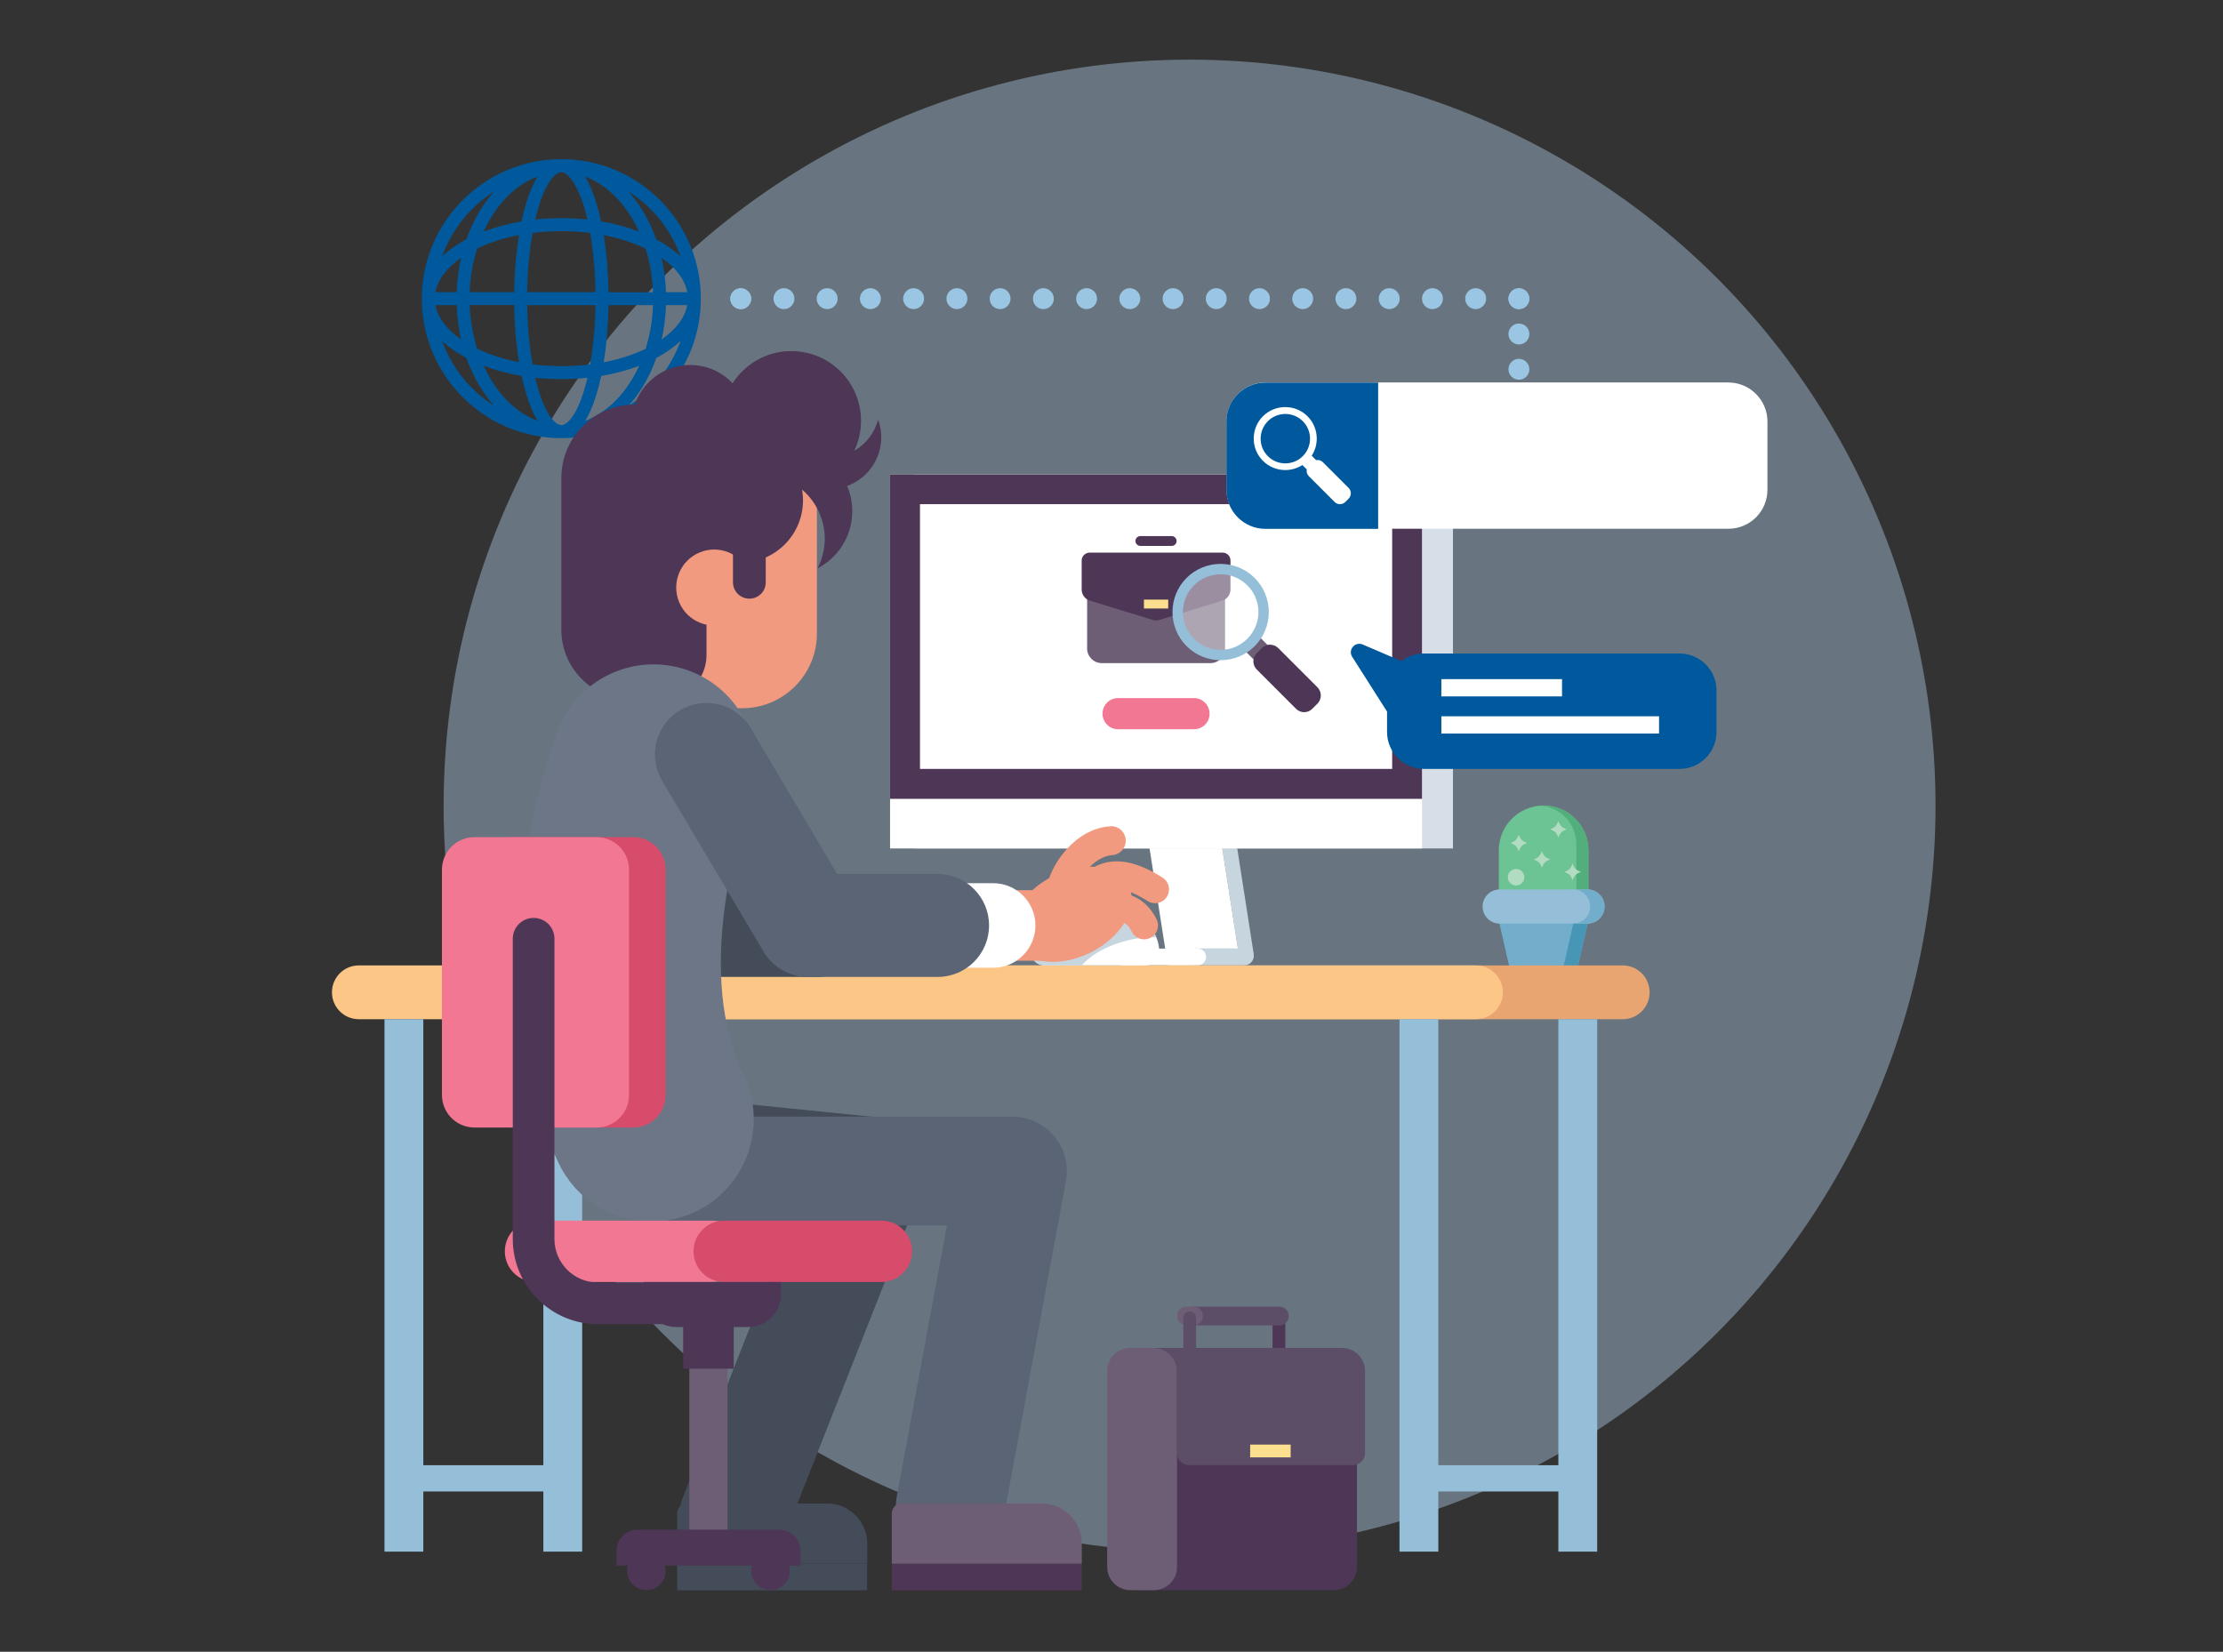<?xml version="1.0" encoding="utf-8"?>
<svg xmlns="http://www.w3.org/2000/svg" xmlns:xlink="http://www.w3.org/1999/xlink" version="1.1" id="Layer_1" x="0px" y="0px" viewBox="0 0 2124.2 1578.5" style="enable-background:new 0 0 2124.2 1578.5;">
<rect x="0" y="0" width="2124.2" height="1578.5" fill="#333333" stroke="none"/>
<style type="text/css">
	.st0{opacity:0.4;fill:#B7D7F2;}
	.st1{fill:#9AC6E4;}
	.st2{fill:#00599C;}
	.st3{fill:#6CC394;}
	.st4{fill:#52AF7B;}
	.st5{fill:#72AECC;}
	.st6{fill:#4896B5;}
	.st7{fill:#95BFD8;}
	.st8{fill:#B1DCC1;}
	.st9{fill:#C7D5DE;}
	.st10{fill:#FFFFFF;}
	.st11{fill:#D6DFE8;}
	.st12{fill:#4D3656;}
	.st13{fill:#E8A572;}
	.st14{fill:#FCC687;}
	.st15{fill:#444B59;}
	.st16{fill:#5B6475;}
	.st17{fill:#F29A7F;}
	.st18{fill:#6C7687;}
	.st19{fill:#6D5E76;}
	.st20{fill:#FBDE8E;}
	.st21{opacity:0.44;fill:#FFFFFF;}
	.st22{fill:#F27792;}
	.st23{fill:#D74C6B;}
	.st24{fill:#5D4E68;}
</style>
<circle class="st0" cx="1136.7" cy="769.8" r="712.8"/>
<g>
	<path class="st1" d="M707.8,295.4c-0.6,0-1.3-0.1-1.9-0.2c-0.6-0.1-1.3-0.3-1.9-0.6c-0.6-0.2-1.2-0.6-1.7-0.9&#xA;		c-0.6-0.4-1.1-0.8-1.5-1.2c-0.5-0.5-0.9-1-1.2-1.5c-0.4-0.5-0.7-1.1-0.9-1.7c-0.2-0.6-0.4-1.2-0.6-1.9c-0.1-0.6-0.2-1.3-0.2-1.9&#xA;		c0-0.6,0.1-1.3,0.2-1.9c0.1-0.6,0.3-1.3,0.6-1.9c0.3-0.6,0.6-1.2,0.9-1.7c0.4-0.6,0.8-1.1,1.2-1.5c0.5-0.5,1-0.9,1.5-1.2&#xA;		c0.5-0.4,1.1-0.7,1.7-0.9c0.6-0.2,1.2-0.4,1.9-0.6c1.3-0.3,2.6-0.3,3.9,0c0.6,0.1,1.3,0.3,1.9,0.6c0.6,0.3,1.2,0.6,1.7,0.9&#xA;		c0.5,0.4,1.1,0.8,1.5,1.2c0.5,0.5,0.9,1,1.2,1.5c0.4,0.5,0.7,1.1,0.9,1.7c0.3,0.6,0.4,1.2,0.6,1.9c0.1,0.6,0.2,1.3,0.2,1.9&#xA;		c0,0.7-0.1,1.3-0.2,1.9c-0.1,0.6-0.3,1.3-0.6,1.9c-0.2,0.6-0.6,1.2-0.9,1.7c-0.4,0.5-0.8,1.1-1.2,1.5c-0.5,0.5-1,0.9-1.5,1.2&#xA;		c-0.5,0.4-1.1,0.7-1.7,0.9c-0.6,0.3-1.2,0.4-1.9,0.6C709.1,295.3,708.4,295.4,707.8,295.4z"/>
	<path class="st1" d="M697.8,285.4c0-5.5,4.5-10,10-10l0,0c5.5,0,10,4.5,10,10l0,0c0,5.5-4.5,10-10,10l0,0&#xA;		C702.3,295.4,697.8,290.9,697.8,285.4z"/>
	<path class="st1" d="M1400.1,285.4c0-5.5,4.5-10,10-10l0,0c5.5,0,10,4.5,10,10l0,0c0,5.5-4.5,10-10,10l0,0&#xA;		C1404.5,295.4,1400.1,290.9,1400.1,285.4z M1358.8,285.4c0-5.5,4.5-10,10-10l0,0c5.5,0,10,4.5,10,10l0,0c0,5.5-4.5,10-10,10l0,0&#xA;		C1363.2,295.4,1358.8,290.9,1358.8,285.4z M1317.5,285.4c0-5.5,4.5-10,10-10l0,0c5.5,0,10,4.5,10,10l0,0c0,5.5-4.5,10-10,10l0,0&#xA;		C1321.9,295.4,1317.5,290.9,1317.5,285.4z M1276.1,285.4c0-5.5,4.5-10,10-10l0,0c5.5,0,10,4.5,10,10l0,0c0,5.5-4.5,10-10,10l0,0&#xA;		C1280.6,295.4,1276.1,290.9,1276.1,285.4z M1234.8,285.4c0-5.5,4.5-10,10-10l0,0c5.5,0,10,4.5,10,10l0,0c0,5.5-4.5,10-10,10l0,0&#xA;		C1239.3,295.4,1234.8,290.9,1234.8,285.4z M1193.5,285.4c0-5.5,4.5-10,10-10l0,0c5.5,0,10,4.5,10,10l0,0c0,5.5-4.5,10-10,10l0,0&#xA;		C1198,295.4,1193.5,290.9,1193.5,285.4z M1152.2,285.4c0-5.5,4.5-10,10-10l0,0c5.5,0,10,4.5,10,10l0,0c0,5.5-4.5,10-10,10l0,0&#xA;		C1156.7,295.4,1152.2,290.9,1152.2,285.4z M1110.9,285.4c0-5.5,4.5-10,10-10l0,0c5.5,0,10,4.5,10,10l0,0c0,5.5-4.5,10-10,10l0,0&#xA;		C1115.4,295.4,1110.9,290.9,1110.9,285.4z M1069.6,285.4c0-5.5,4.5-10,10-10l0,0c5.5,0,10,4.5,10,10l0,0c0,5.5-4.5,10-10,10l0,0&#xA;		C1074.1,295.4,1069.6,290.9,1069.6,285.4z M1028.3,285.4c0-5.5,4.5-10,10-10l0,0c5.5,0,10,4.5,10,10l0,0c0,5.5-4.5,10-10,10l0,0&#xA;		C1032.7,295.4,1028.3,290.9,1028.3,285.4z M987,285.4c0-5.5,4.5-10,10-10l0,0c5.5,0,10,4.5,10,10l0,0c0,5.5-4.5,10-10,10l0,0&#xA;		C991.4,295.4,987,290.9,987,285.4z M945.7,285.4c0-5.5,4.4-10,10-10l0,0c5.5,0,9.9,4.5,9.9,10l0,0c0,5.5-4.4,10-9.9,10l0,0&#xA;		C950.1,295.4,945.7,290.9,945.7,285.4z M904.4,285.4c0-5.5,4.5-10,10-10l0,0c5.5,0,10,4.5,10,10l0,0c0,5.5-4.5,10-10,10l0,0&#xA;		C908.8,295.4,904.4,290.9,904.4,285.4z M863,285.4c0-5.5,4.5-10,10-10l0,0c5.5,0,10,4.5,10,10l0,0c0,5.5-4.5,10-10,10l0,0&#xA;		C867.5,295.4,863,290.9,863,285.4z M821.7,285.4c0-5.5,4.5-10,10-10l0,0c5.5,0,10,4.5,10,10l0,0c0,5.5-4.5,10-10,10l0,0&#xA;		C826.2,295.4,821.7,290.9,821.7,285.4z M780.4,285.4c0-5.5,4.5-10,10-10l0,0c5.5,0,10,4.5,10,10l0,0c0,5.5-4.5,10-10,10l0,0&#xA;		C784.9,295.4,780.4,290.9,780.4,285.4z M739.1,285.4c0-5.5,4.5-10,10-10l0,0c5.5,0,10,4.5,10,10l0,0c0,5.5-4.5,10-10,10l0,0&#xA;		C743.6,295.4,739.1,290.9,739.1,285.4z"/>
	<path class="st1" d="M1451.3,295.4c-0.7,0-1.3-0.1-1.9-0.2c-0.6-0.1-1.3-0.3-1.9-0.6c-0.6-0.2-1.2-0.6-1.7-0.9&#xA;		c-0.5-0.4-1.1-0.8-1.5-1.2c-0.5-0.5-0.9-1-1.2-1.5c-0.4-0.5-0.7-1.1-0.9-1.7c-0.3-0.6-0.4-1.2-0.6-1.9c-0.1-0.6-0.2-1.3-0.2-1.9&#xA;		c0-0.7,0.1-1.3,0.2-1.9c0.1-0.6,0.3-1.3,0.6-1.9c0.3-0.6,0.6-1.2,0.9-1.7c0.4-0.5,0.8-1.1,1.2-1.5c0.5-0.5,1-0.9,1.5-1.2&#xA;		c0.5-0.4,1.1-0.7,1.7-0.9c0.6-0.2,1.2-0.4,1.9-0.6c1.3-0.3,2.6-0.3,3.9,0c0.6,0.1,1.3,0.3,1.9,0.6c0.6,0.3,1.2,0.6,1.7,0.9&#xA;		c0.5,0.4,1.1,0.8,1.5,1.2c0.5,0.5,0.9,1,1.2,1.5c0.4,0.5,0.7,1.1,0.9,1.7c0.3,0.6,0.4,1.2,0.6,1.9c0.1,0.6,0.2,1.3,0.2,1.9&#xA;		c0,0.7-0.1,1.3-0.2,1.9c-0.1,0.6-0.3,1.3-0.6,1.9c-0.2,0.6-0.6,1.2-0.9,1.7c-0.4,0.5-0.8,1.1-1.2,1.5c-0.5,0.5-1,0.9-1.5,1.2&#xA;		c-0.5,0.4-1.1,0.7-1.7,0.9c-0.6,0.3-1.2,0.4-1.9,0.6C1452.6,295.3,1452,295.4,1451.3,295.4z"/>
	<path class="st1" d="M1441.4,285.4c0-5.5,4.5-10,10-10l0,0c5.5,0,10,4.5,10,10l0,0c0,5.5-4.5,10-10,10l0,0&#xA;		C1445.8,295.4,1441.4,290.9,1441.4,285.4z"/>
	<path class="st1" d="M1441.4,352.9c0-5.5,4.5-10,10-10l0,0c5.5,0,10,4.5,10,10l0,0c0,5.5-4.5,10-10,10l0,0&#xA;		C1445.8,362.8,1441.4,358.4,1441.4,352.9z M1441.4,319.2c0-5.5,4.5-10,10-10l0,0c5.5,0,10,4.5,10,10l0,0c0,5.5-4.5,10-10,10l0,0&#xA;		C1445.8,329.1,1441.4,324.6,1441.4,319.2z"/>
	<path class="st1" d="M1451.3,396.6c-0.7,0-1.3-0.1-1.9-0.2c-0.6-0.1-1.3-0.3-1.9-0.6c-0.6-0.2-1.2-0.6-1.7-0.9&#xA;		c-0.5-0.4-1.1-0.8-1.5-1.2c-0.5-0.5-0.9-1-1.2-1.5c-0.4-0.5-0.7-1.1-0.9-1.7c-0.3-0.6-0.4-1.2-0.6-1.9c-0.1-0.6-0.2-1.3-0.2-1.9&#xA;		c0-2.6,1.1-5.2,2.9-7c0.5-0.5,1-0.9,1.5-1.2c0.5-0.4,1.1-0.7,1.7-0.9c0.6-0.3,1.2-0.4,1.9-0.6c1.3-0.3,2.6-0.3,3.9,0&#xA;		c0.6,0.1,1.3,0.3,1.9,0.6c0.6,0.2,1.2,0.6,1.7,0.9c0.5,0.4,1.1,0.8,1.5,1.2c1.8,1.8,2.9,4.4,2.9,7c0,0.7-0.1,1.3-0.2,1.9&#xA;		c-0.1,0.6-0.3,1.3-0.6,1.9c-0.2,0.6-0.6,1.2-0.9,1.7c-0.4,0.5-0.8,1.1-1.2,1.5c-0.5,0.5-1,0.9-1.5,1.2c-0.5,0.4-1.1,0.7-1.7,0.9&#xA;		c-0.6,0.3-1.2,0.4-1.9,0.6C1452.6,396.5,1452,396.6,1451.3,396.6z"/>
</g>
<path class="st2" d="M536.4,152.1c-73.5,0-133.3,59.8-133.3,133.3s59.8,133.3,133.3,133.3c73.5,0,133.3-59.8,133.3-133.3&#xA;	S609.9,152.1,536.4,152.1z M636.4,279.2c-0.4-11.3-1.8-22.3-4.2-32.8c13.8,9.6,22.3,20.9,24.5,32.8H636.4z M491.3,279.2h-42.5&#xA;	c0.5-14.7,3-28.8,7.1-41.7c11.8-5.7,25.4-10.1,40-12.9C493.2,241.4,491.6,259.9,491.3,279.2z M508.9,222.6&#xA;	c8.9-1.1,18.1-1.7,27.5-1.7c9.4,0,18.6,0.6,27.5,1.7c3.1,17.1,4.8,36.4,5.1,56.6h-65.3C504.1,259,505.8,239.7,508.9,222.6z&#xA;	 M491.3,291.6c0.3,19.3,1.9,37.8,4.6,54.5c-14.6-2.8-28.1-7.2-40-12.9c-4-12.9-6.5-26.9-7.1-41.7H491.3z M503.8,291.6H569&#xA;	c-0.3,20.2-2.1,39.5-5.1,56.6c-8.9,1.1-18.1,1.7-27.5,1.7c-9.4,0-18.6-0.6-27.5-1.7C505.8,331.2,504.1,311.9,503.8,291.6z&#xA;	 M581.5,291.6h42.5c-0.5,14.7-3,28.8-7.1,41.7c-11.8,5.7-25.4,10.1-40,12.9C579.6,329.5,581.2,310.9,581.5,291.6z M581.5,279.2&#xA;	c-0.3-19.3-1.9-37.8-4.6-54.5c14.6,2.8,28.1,7.2,40,12.9c4,12.9,6.5,26.9,7.1,41.7H581.5z M574.4,211.6c-1.3-6.3-2.9-12.3-4.6-17.8&#xA;	c-3.1-10.1-6.7-18.5-10.6-25c21.5,8,39.8,27.1,51.4,52.6C599.5,217,587.3,213.7,574.4,211.6z M558,197.4c1.2,3.9,2.3,8,3.3,12.4&#xA;	c-8.1-0.9-16.4-1.3-24.9-1.3c-8.4,0-16.8,0.4-24.9,1.3c1-4.3,2.1-8.5,3.3-12.4c7.4-24.2,16.2-32.8,21.6-32.8&#xA;	C541.7,164.6,550.5,173.2,558,197.4z M513.5,168.8c-3.9,6.5-7.5,14.9-10.6,25c-1.7,5.6-3.2,11.5-4.6,17.8&#xA;	c-12.9,2.2-25.1,5.5-36.2,9.7C473.7,195.9,492,176.8,513.5,168.8z M436.4,279.2h-20.3c2.2-11.9,10.7-23.2,24.5-32.8&#xA;	C438.2,256.9,436.8,267.9,436.4,279.2z M436.4,291.6c0.4,11.3,1.8,22.3,4.2,32.8c-13.8-9.6-22.3-20.9-24.5-32.8H436.4z M498.4,359.3&#xA;	c1.3,6.3,2.9,12.3,4.6,17.8c3.1,10.1,6.7,18.5,10.6,25c-21.5-8-39.8-27.1-51.4-52.6C473.3,353.8,485.5,357.1,498.4,359.3z&#xA;	 M514.8,373.4c-1.2-3.9-2.3-8-3.3-12.4c8.1,0.9,16.4,1.3,24.9,1.3c8.4,0,16.8-0.4,24.9-1.3c-1,4.3-2.1,8.5-3.3,12.4&#xA;	c-7.4,24.2-16.2,32.8-21.6,32.8C531.1,406.3,522.3,397.7,514.8,373.4z M559.3,402.1c3.9-6.5,7.5-14.9,10.6-25&#xA;	c1.7-5.6,3.2-11.5,4.6-17.8c12.9-2.2,25.1-5.5,36.2-9.7C599.1,375,580.8,394,559.3,402.1z M636.4,291.6h20.3&#xA;	c-2.2,11.9-10.7,23.2-24.5,32.8C634.6,313.9,636,302.9,636.4,291.6z M650.3,245.1c-5.8-5.5-12.8-10.6-21-15.1&#xA;	c-0.7-0.4-1.5-0.8-2.2-1.2c-4.8-13.5-11.2-26-19.3-36.9c-2.3-3.1-4.6-6-7.1-8.7C623.5,197.5,641.1,219.3,650.3,245.1z M472.1,183.1&#xA;	c-2.5,2.7-4.8,5.6-7.1,8.7c-8.1,10.9-14.6,23.4-19.3,36.9c-0.7,0.4-1.5,0.8-2.2,1.2c-8.2,4.6-15.2,9.6-21,15.1&#xA;	C431.7,219.3,449.3,197.5,472.1,183.1z M422.5,325.8c5.8,5.5,12.8,10.6,21,15.1c0.7,0.4,1.5,0.8,2.2,1.2c4.8,13.5,11.2,26,19.3,36.9&#xA;	c2.3,3.1,4.6,6,7.1,8.7C449.3,373.3,431.7,351.5,422.5,325.8z M600.7,387.7c2.5-2.7,4.8-5.6,7.1-8.7c8.1-10.9,14.6-23.4,19.3-36.9&#xA;	c0.7-0.4,1.5-0.8,2.2-1.2c8.2-4.6,15.2-9.6,21-15.1C641.1,351.5,623.5,373.3,600.7,387.7z"/>
<g>
	<path class="st3" d="M1475,769.8L1475,769.8c23.6,0,42.8,19.2,42.8,42.8v65.7h-85.6v-65.7C1432.2,789,1451.3,769.8,1475,769.8z"/>
	<path class="st4" d="M1475,769.8L1475,769.8c-1,0-2,0-3,0.1c19.2,1.4,34.3,17.4,34.3,36.9v71.4h11.5v-65.7&#xA;		C1517.8,789,1498.6,769.8,1475,769.8z"/>
	<polygon class="st5" points="1507.8,923.2 1442.1,923.2 1430.4,872.1 1519.5,872.1"/>
	<polygon class="st6" points="1505.8,872.1 1494.1,923.2 1507.8,923.2 1519.5,872.1"/>
	<path class="st7" d="M1516.9,850H1433c-9,0-16.3,7.3-16.3,16.3v0c0,9,7.3,16.3,16.3,16.3h83.9c9,0,16.3-7.3,16.3-16.3v0&#xA;		C1533.3,857.4,1526,850,1516.9,850z"/>
	<path class="st5" d="M1516.9,850h-13.7c9,0,16.3,7.3,16.3,16.3v0c0,9-7.3,16.3-16.3,16.3h13.7c9,0,16.3-7.3,16.3-16.3v0&#xA;		C1533.3,857.4,1526,850,1516.9,850z"/>
	<path class="st8" d="M1451.3,797.7c-1.8,4.6-3.2,6.1-7.9,7.9c4.6,1.8,6.1,3.2,7.9,7.9c1.8-4.6,3.2-6.1,7.9-7.9&#xA;		C1454.6,803.7,1453.1,802.3,1451.3,797.7z"/>
	<path class="st8" d="M1489.1,784.6c-1.8,4.6-3.2,6.1-7.9,7.9c4.6,1.8,6.1,3.2,7.9,7.9c1.8-4.6,3.2-6.1,7.9-7.9&#xA;		C1492.3,790.7,1490.9,789.2,1489.1,784.6z"/>
	<path class="st8" d="M1502.7,825.3c-1.8,4.6-3.2,6.1-7.9,7.9c4.6,1.8,6.1,3.2,7.9,7.9c1.8-4.6,3.2-6.1,7.9-7.9&#xA;		C1505.9,831.4,1504.5,830,1502.7,825.3z"/>
	<path class="st8" d="M1473.4,813.4c-1.8,4.6-3.2,6.1-7.9,7.9c4.6,1.8,6.1,3.2,7.9,7.9c1.8-4.6,3.2-6.1,7.9-7.9&#xA;		C1476.6,819.5,1475.1,818,1473.4,813.4z"/>
	<circle class="st8" cx="1448.7" cy="838.3" r="7.9"/>
</g>
<g>
	<g>
		<path class="st9" d="M1188.9,922.5h-47.5v-16.1h41.5l-20.5-131.3h14.3l21.3,136.7C1198.9,917.5,1194.6,922.5,1188.9,922.5z"/>
		<polygon class="st10" points="1182.9,906.5 1141.4,906.5 1141.4,922.5 1115.9,922.5 1092.9,775.1 1162.4,775.1"/>
		<path class="st10" d="M1072.5,922.5h72c4.4,0,8-3.6,8-8l0,0c0-4.4-3.6-8-8-8h-72c-4.4,0-8,3.6-8,8l0,0&#xA;			C1064.5,918.9,1068.1,922.5,1072.5,922.5z"/>
	</g>
	<rect x="873.1" y="453.3" class="st11" width="515.3" height="357.5"/>
	<rect x="850.5" y="453.3" class="st10" width="508.3" height="357.5"/>
	<rect x="850.5" y="453.3" class="st12" width="508.3" height="310.1"/>
	<rect x="879.1" y="481.8" class="st10" width="451.2" height="253"/>
</g>
<g>
	<g>
		<path class="st13" d="M431.7,948.3L431.7,948.3c0,14.2,11.5,25.7,25.7,25.7h1093.2c14.2,0,25.7-11.5,25.7-25.7v0&#xA;			c0-14.2-11.5-25.7-25.7-25.7H457.5C443.3,922.5,431.7,934.1,431.7,948.3z"/>
		<path class="st14" d="M317.2,948.3L317.2,948.3c0,14.2,11.5,25.7,25.7,25.7h1067.5c14.2,0,25.7-11.5,25.7-25.7v0&#xA;			c0-14.2-11.5-25.7-25.7-25.7H342.9C328.7,922.5,317.2,934.1,317.2,948.3z"/>
	</g>
	<g>
		<g>
			<rect x="367.4" y="974" class="st7" width="37.1" height="508.8"/>
			<rect x="519.2" y="974" class="st7" width="37.1" height="508.8"/>
			<rect x="390.2" y="1400.2" class="st7" width="147.5" height="25.1"/>
		</g>
		<g>
			<rect x="1337.3" y="974" class="st7" width="37.1" height="508.8"/>
			<rect x="1489.1" y="974" class="st7" width="37.1" height="508.8"/>
			<rect x="1360.2" y="1400.2" class="st7" width="147.5" height="25.1"/>
		</g>
	</g>
</g>
<g>
	<g>
		<rect x="647.1" y="1494.3" class="st15" width="181.5" height="25.4"/>
		<path class="st15" d="M647.1,1494.3v-48c0-5.2,4.2-9.5,9.5-9.5h133.8c21.1,0,38.3,17.1,38.3,38.3v19.2H647.1z"/>
	</g>
	<path class="st15" d="M701.1,1501.6c-6.3,0-12.8-1.2-19.1-3.6c-26.7-10.5-39.8-40.7-29.3-67.4L757.8,1164l-94.9-9.6&#xA;		c-28.6-2.9-49.4-28.4-46.5-56.9c2.9-28.6,28.4-49.4,56.9-46.5l163.2,16.5c16.2,1.6,30.7,10.8,39.2,24.7c8.5,13.9,9.9,31,4,46.1&#xA;		l-130.3,330.4C741.4,1489.1,721.8,1501.6,701.1,1501.6z"/>
</g>
<g>
	<path class="st15" d="M780.5,933.6H654.8c-14.1,0-27.5-6.1-36.9-16.6c-9.3-10.6-13.7-24.6-12-38.7L626.2,715&#xA;		c3.3-27,27.9-46.1,54.9-42.8c27,3.3,46.1,27.9,42.8,54.9l-13.4,108.1h70c27.2,0,49.2,22,49.2,49.2&#xA;		C829.7,911.6,807.7,933.6,780.5,933.6z"/>
	<path class="st16" d="M908.1,1491.6c-3.1,0-6.3-0.3-9.5-0.9c-28.2-5.2-46.9-32.3-41.7-60.6l47.9-259H654c-28.7,0-52-23.3-52-52&#xA;		c0-28.7,23.3-52,52-52h313.4c15.4,0,30.1,6.9,40,18.7c9.9,11.9,14,27.5,11.2,42.7l-59.3,320.5&#xA;		C954.5,1474.1,932.7,1491.6,908.1,1491.6z"/>
	<path class="st10" d="M1094.7,922.5h-96.8c-7.2,0-13-5.8-13-13l0,0c0-19.7,16-35.7,35.7-35.7h51.4c19.7,0,35.7,16,35.7,35.7l0,0&#xA;		C1107.7,916.7,1101.9,922.5,1094.7,922.5z"/>
	<path class="st9" d="M1105,895.8c-5.4-12.9-18.1-22-32.9-22h-51.4c-19.7,0-35.7,16-35.7,35.7c0,7.2,5.8,13,13,13h35.7&#xA;		C1050.5,903.3,1085.3,894.2,1105,895.8z"/>
	<path class="st17" d="M1004.8,918.1H899.2c-18.6,0-33.7-15.1-33.7-33.7c0-18.6,15.1-33.7,33.7-33.7h105.6&#xA;		c18.6,0,33.7,15.1,33.7,33.7C1038.6,903,1023.5,918.1,1004.8,918.1z"/>
	
		<ellipse transform="matrix(0.892 -0.451 0.451 0.892 -284.06 556.415)" class="st17" cx="1024.8" cy="873.9" rx="60.8" ry="40.7"/>
	<g>
		<path class="st12" d="M747,437.1c-4.5-10.6-5-21.9-2.1-32.2c0.3,0.8,0.6,1.6,0.9,2.3c10.6,25.2,39.6,37,64.8,26.4&#xA;			c14.6-6.1,24.6-18.4,28.5-32.6c9,24.6-2.9,52.2-27.3,62.5C786.7,474.1,757.6,462.3,747,437.1z"/>
		<path class="st17" d="M580.8,676.8h128.4c39.4,0,71.4-32,71.4-71.4V432.3H580.8V676.8z"/>
		
			<ellipse transform="matrix(0.707 -0.707 0.707 0.707 -62.821 652.534)" class="st12" cx="756.3" cy="402.1" rx="66.6" ry="66.6"/>
		<circle class="st12" cx="659.5" cy="404.6" r="55.8"/>
		<path class="st12" d="M603,668.4h29.8c23.3,0,42.3-18.9,42.3-42.3V386.6h-68.6c-38.7,0-70.1,31.4-70.1,70.1v145.1&#xA;			C536.4,638.6,566.2,668.4,603,668.4z"/>
		<circle class="st12" cx="707.8" cy="478.2" r="59.5"/>
		
			<ellipse transform="matrix(0.924 -0.383 0.383 0.924 -162.974 303.822)" class="st17" cx="682.2" cy="561.6" rx="36.3" ry="36.3"/>
		<path class="st12" d="M716.1,572.1L716.1,572.1c-8.7,0-15.7-7-15.7-15.7v-53.3h31.3v53.3C731.8,565.1,724.8,572.1,716.1,572.1z"/>
		<path class="st12" d="M727.2,432.4c-13.1,6-23,15.9-29.1,27.8c0.9-0.5,1.8-0.9,2.8-1.4c30.9-14.1,67.5-0.5,81.6,30.4&#xA;			c8.2,17.9,7.1,37.6-1.3,53.9c29-15,41.3-50.3,27.6-80.3C794.7,431.9,758.2,418.3,727.2,432.4z"/>
	</g>
	<path class="st18" d="M622.3,1167.5c-36.4,0-71.3-20.4-88.2-55.4c-31.6-65.5-45.2-141.2-40.3-225.2c4.4-76.3,23.3-143.6,38.3-186.5&#xA;		c17.9-51,73.7-77.9,124.8-60c51,17.9,77.9,73.7,60,124.8c-13.1,37.4-52.3,166.9-6.4,261.9c23.5,48.7,3.1,107.2-45.6,130.7&#xA;		C651.1,1164.3,636.6,1167.5,622.3,1167.5z"/>
	<path class="st10" d="M949,924.8h-98.4c-22.3,0-40.4-18.1-40.4-40.4c0-22.3,18.1-40.4,40.4-40.4H949c22.3,0,40.4,18.1,40.4,40.4&#xA;		C989.4,906.7,971.3,924.8,949,924.8z"/>
	<path class="st16" d="M895.9,933.6H772c-17.4,0-33.5-9.2-42.3-24.1l-97-163.3c-13.9-23.4-6.2-53.6,17.2-67.5&#xA;		c23.4-13.9,53.6-6.2,67.5,17.2L800,835.2h95.9c27.2,0,49.2,22,49.2,49.2C945.1,911.6,923.1,933.6,895.9,933.6z"/>
	<path class="st17" d="M1093.3,897.7c-4.9,0-9.7-2.8-11.9-7.5c-3.9-8-11.1-14.9-37.3-10.4c-7.2,1.2-14.1-3.6-15.3-10.9&#xA;		c-1.2-7.2,3.6-14.1,10.8-15.3c12.2-2.1,49.4-8.4,65.6,25c3.2,6.6,0.5,14.5-6.1,17.7C1097.3,897.2,1095.3,897.7,1093.3,897.7z"/>
	<path class="st17" d="M1032.5,873.9c-2.4,0-4.8-0.6-7-2c-6.2-3.8-8.2-12-4.3-18.3c10.2-16.5,21.8-26.1,35.6-29.3&#xA;		c15.5-3.6,33.2,1.2,54.1,14.4c6.2,3.9,8,12.1,4.1,18.3c-3.9,6.2-12.1,8-18.3,4.1c-14.5-9.2-25.9-12.9-34-11&#xA;		c-4.1,1-10.6,3.8-19,17.3C1041.3,871.6,1036.9,873.9,1032.5,873.9z"/>
	<path class="st17" d="M1013.2,866.5c-0.6,0-1.3,0-2-0.1c-7.6-1.1-12.8-8.1-11.7-15.6c3.4-23.6,27.2-58.9,61.5-61.2&#xA;		c7.6-0.5,14.2,5.3,14.7,12.9c0.5,7.6-5.3,14.2-12.9,14.7c-17.9,1.2-33.9,23.2-35.9,37.5C1025.8,861.5,1019.9,866.5,1013.2,866.5z"/>
	<g>
		<rect x="852.1" y="1494.3" class="st12" width="181.5" height="25.4"/>
		<path class="st19" d="M852.1,1494.3v-48c0-5.2,4.2-9.5,9.5-9.5h133.8c21.1,0,38.3,17.1,38.3,38.3v19.2H852.1z"/>
	</g>
</g>
<g>
	<path class="st19" d="M1038.8,554v65.7c0,7.7,6.3,14,14,14h103.8c7.7,0,14-6.3,14-14V554c0-7.7-6.3-14-14-14h-103.8&#xA;		C1045.1,540,1038.8,546.2,1038.8,554z"/>
	<path class="st12" d="M1033.6,535.6v27.8c0,4.9,3.2,9.2,7.9,10.6l60.6,18.6c1.7,0.5,3.5,0.5,5.2,0l60.6-18.6&#xA;		c4.7-1.4,7.9-5.7,7.9-10.6v-27.8c0-4.1-3.3-7.5-7.5-7.5h-127.2C1037,528.2,1033.6,531.5,1033.6,535.6z"/>
	<rect x="1093.1" y="573" class="st20" width="23.2" height="8.5"/>
	<path class="st12" d="M1119.6,521.7h-29.9c-2.6,0-4.7-2.1-4.7-4.7l0,0c0-2.6,2.1-4.7,4.7-4.7h29.9c2.6,0,4.7,2.1,4.7,4.7l0,0&#xA;		C1124.3,519.6,1122.2,521.7,1119.6,521.7z"/>
</g>
<g>
	<circle class="st21" cx="1166.4" cy="584.9" r="41.1"/>
	
		<rect x="1194.9" y="609.3" transform="matrix(0.707 -0.707 0.707 0.707 -87.717 1034.168)" class="st19" width="19.2" height="27.4"/>
	<path class="st12" d="M1238.4,677.3l-37.5-37.5c-4.3-4.3-4.3-11.3,0-15.6l4.9-4.9c4.3-4.3,11.3-4.3,15.6,0l37.5,37.5&#xA;		c4.3,4.3,4.3,11.3,0,15.6l-4.9,4.9C1249.7,681.7,1242.7,681.7,1238.4,677.3z"/>
	<path class="st7" d="M1166.4,630.9c-12.3,0-23.9-4.8-32.6-13.5l0,0c-17.9-17.9-17.9-47.2,0-65.1c17.9-17.9,47.2-17.9,65.1,0&#xA;		c8.7,8.7,13.5,20.3,13.5,32.6s-4.8,23.9-13.5,32.6C1190.2,626.1,1178.7,630.9,1166.4,630.9z M1140.9,610.4&#xA;		c6.8,6.8,15.9,10.6,25.5,10.6c9.6,0,18.7-3.8,25.5-10.6c6.8-6.8,10.6-15.9,10.6-25.5c0-9.6-3.8-18.7-10.6-25.5&#xA;		c-14.1-14.1-37-14.1-51,0C1126.8,573.4,1126.8,596.3,1140.9,610.4L1140.9,610.4z"/>
</g>
<path class="st22" d="M1140.9,696.9h-72.5c-8.2,0-14.9-6.7-14.9-14.9l0,0c0-8.2,6.7-14.9,14.9-14.9h72.5c8.2,0,14.9,6.7,14.9,14.9&#xA;	l0,0C1155.9,690.2,1149.2,696.9,1140.9,696.9z"/>
<g>
	<g>
		<path class="st22" d="M680.7,1225.1H511.7c-16.2,0-29.3-13.1-29.3-29.3v0c0-16.2,13.1-29.3,29.3-29.3h169.1&#xA;			c16.2,0,29.3,13.1,29.3,29.3v0C710.1,1211.9,696.9,1225.1,680.7,1225.1z"/>
		<path class="st23" d="M842.3,1225.1H692c-16.2,0-29.3-13.1-29.3-29.3v0c0-16.2,13.1-29.3,29.3-29.3h150.2&#xA;			c16.2,0,29.3,13.1,29.3,29.3v0C871.6,1211.9,858.5,1225.1,842.3,1225.1z"/>
	</g>
	<g>
		<g>
			<circle class="st12" cx="736.3" cy="1501.2" r="18.4"/>
			<circle class="st12" cx="617.7" cy="1501.2" r="18.4"/>
		</g>
		<rect x="658.7" y="1253.8" class="st19" width="36.5" height="229"/>
		<rect x="652.8" y="1253.8" class="st12" width="48.3" height="54.2"/>
		<path class="st12" d="M615,1225.1v11.7c0,17.4,14.1,31.4,31.4,31.4h68.5c17.4,0,31.4-14.1,31.4-31.4v-11.7H615z"/>
		<path class="st12" d="M589.1,1482.1v14h175.8v-14c0-11.2-9.1-20.3-20.3-20.3H609.4C598.2,1461.8,589.1,1470.9,589.1,1482.1z"/>
	</g>
	<g>
		<path class="st23" d="M605,800H488.4c-17.2,0-31.1,13.9-31.1,31.1v215.3c0,17.2,13.9,31.1,31.1,31.1H605&#xA;			c17.2,0,31.1-13.9,31.1-31.1V831.1C636.1,813.9,622.2,800,605,800z"/>
		<path class="st22" d="M570,800H453.4c-17.2,0-31.1,13.9-31.1,31.1v215.3c0,17.2,13.9,31.1,31.1,31.1H570&#xA;			c17.2,0,31.1-13.9,31.1-31.1V831.1C601.1,813.9,587.2,800,570,800z"/>
	</g>
	<path class="st12" d="M663.4,1265.4h-92.1c-44.8,0-81.3-36.5-81.3-81.3v-287c0-11,8.9-19.9,19.9-19.9c11,0,19.9,8.9,19.9,19.9v287&#xA;		c0,22.9,18.6,41.5,41.5,41.5h92.1c11,0,19.9,8.9,19.9,19.9C683.3,1256.5,674.4,1265.4,663.4,1265.4z"/>
</g>
<g>
	<path class="st10" d="M1688.9,402.9V468c0,20.6-16.7,37.3-37.3,37.3h-442.3c-20.6,0-37.3-16.7-37.3-37.3v-65.2&#xA;		c0-20.6,16.7-37.3,37.3-37.3h442.3C1672.2,365.6,1688.9,382.3,1688.9,402.9z"/>
	<path class="st2" d="M1316.9,365.6v139.8h-107.7c-20.6,0-37.3-16.7-37.3-37.3v-65.2c0-20.6,16.7-37.3,37.3-37.3H1316.9z"/>
	<path class="st10" d="M1288.7,466.3l-24.6-24.6c-1.8-1.8-4.2-2.4-6.5-2l-4.2-4.2c7.6-11.7,6.2-27.5-4-37.7&#xA;		c-11.7-11.7-30.9-11.7-42.6,0c-5.7,5.7-8.8,13.3-8.8,21.3s3.1,15.6,8.8,21.3c5.7,5.7,13.3,8.8,21.3,8.8c5.9,0,11.6-1.7,16.4-4.8&#xA;		l4.2,4.2c-0.5,2.3,0.2,4.7,2,6.5l24.6,24.6c2.8,2.8,7.4,2.8,10.2,0l3.2-3.2C1291.5,473.7,1291.5,469.1,1288.7,466.3z M1211.5,435.9&#xA;		c-4.5-4.5-6.9-10.4-6.9-16.7s2.5-12.2,6.9-16.7c4.6-4.6,10.6-6.9,16.7-6.9c6,0,12.1,2.3,16.7,6.9c9.2,9.2,9.2,24.2,0,33.4&#xA;		c-4.5,4.5-10.4,6.9-16.7,6.9S1215.9,440.4,1211.5,435.9z"/>
</g>
<g>
	<path class="st2" d="M1604.9,624.5h-244.2c-8.1,0-15.5,2.7-21.5,7.3l-37.1-15.9c-7.3-3.1-14.3,5.1-10,11.8l33.3,52.3v19.5&#xA;		c0,19.5,15.8,35.3,35.3,35.3h244.2c19.5,0,35.3-15.8,35.3-35.3v-39.8C1640.2,640.3,1624.4,624.5,1604.9,624.5z"/>
	<g>
		<rect x="1377.3" y="649" class="st10" width="115.3" height="16.5"/>
		<rect x="1377.3" y="684.5" class="st10" width="208" height="16.5"/>
	</g>
</g>
<g>
	<g>
		<path class="st12" d="M1228.2,1288.1H1216v-28.7c0-3.4,2.7-6.1,6.1-6.1l0,0c3.4,0,6.1,2.7,6.1,6.1V1288.1z"/>
		<g>
			<path class="st24" d="M1222.6,1248.7h-4.1h-11h-69.1v17.9h69.1h11h4.1c4.9,0,8.9-4,8.9-8.9&#xA;				C1231.6,1252.7,1227.6,1248.7,1222.6,1248.7z"/>
			<path class="st19" d="M1140.5,1248.7h-6.9c-4.9,0-8.9,4-8.9,8.9c0,4.9,4,8.9,8.9,8.9h6.9c4.9,0,8.9-4,8.9-8.9&#xA;				C1149.4,1252.7,1145.4,1248.7,1140.5,1248.7z"/>
		</g>
		<path class="st24" d="M1142.8,1288.1h-12.1v-28.7c0-3.4,2.7-6.1,6.1-6.1l0,0c3.4,0,6.1,2.7,6.1,6.1V1288.1z"/>
	</g>
	<g>
		<path class="st12" d="M1296.7,1310.2v187.3c0,12.2-9.9,22.1-22.1,22.1h-182.7v-231.5h182.7&#xA;			C1286.7,1288.1,1296.7,1298,1296.7,1310.2z"/>
		<path class="st19" d="M1080.1,1288.1h22.5c12.2,0,22.1,9.9,22.1,22.1v187.3c0,12.2-9.9,22.1-22.1,22.1h-22.5&#xA;			c-12.2,0-22.1-9.9-22.1-22.1v-187.3C1057.9,1298,1067.8,1288.1,1080.1,1288.1z"/>
		<path class="st24" d="M1304.4,1310.2v78.4c0,6.4-5.2,11.5-11.5,11.5h-156.7c-6.4,0-11.5-5.2-11.5-11.5v-78.4&#xA;			c0-12.2-9.9-22.1-22.1-22.1h179.7C1294.5,1288.1,1304.4,1298,1304.4,1310.2z"/>
		<rect x="1194.6" y="1380.5" class="st20" width="38.7" height="12.2"/>
	</g>
</g>
</svg>